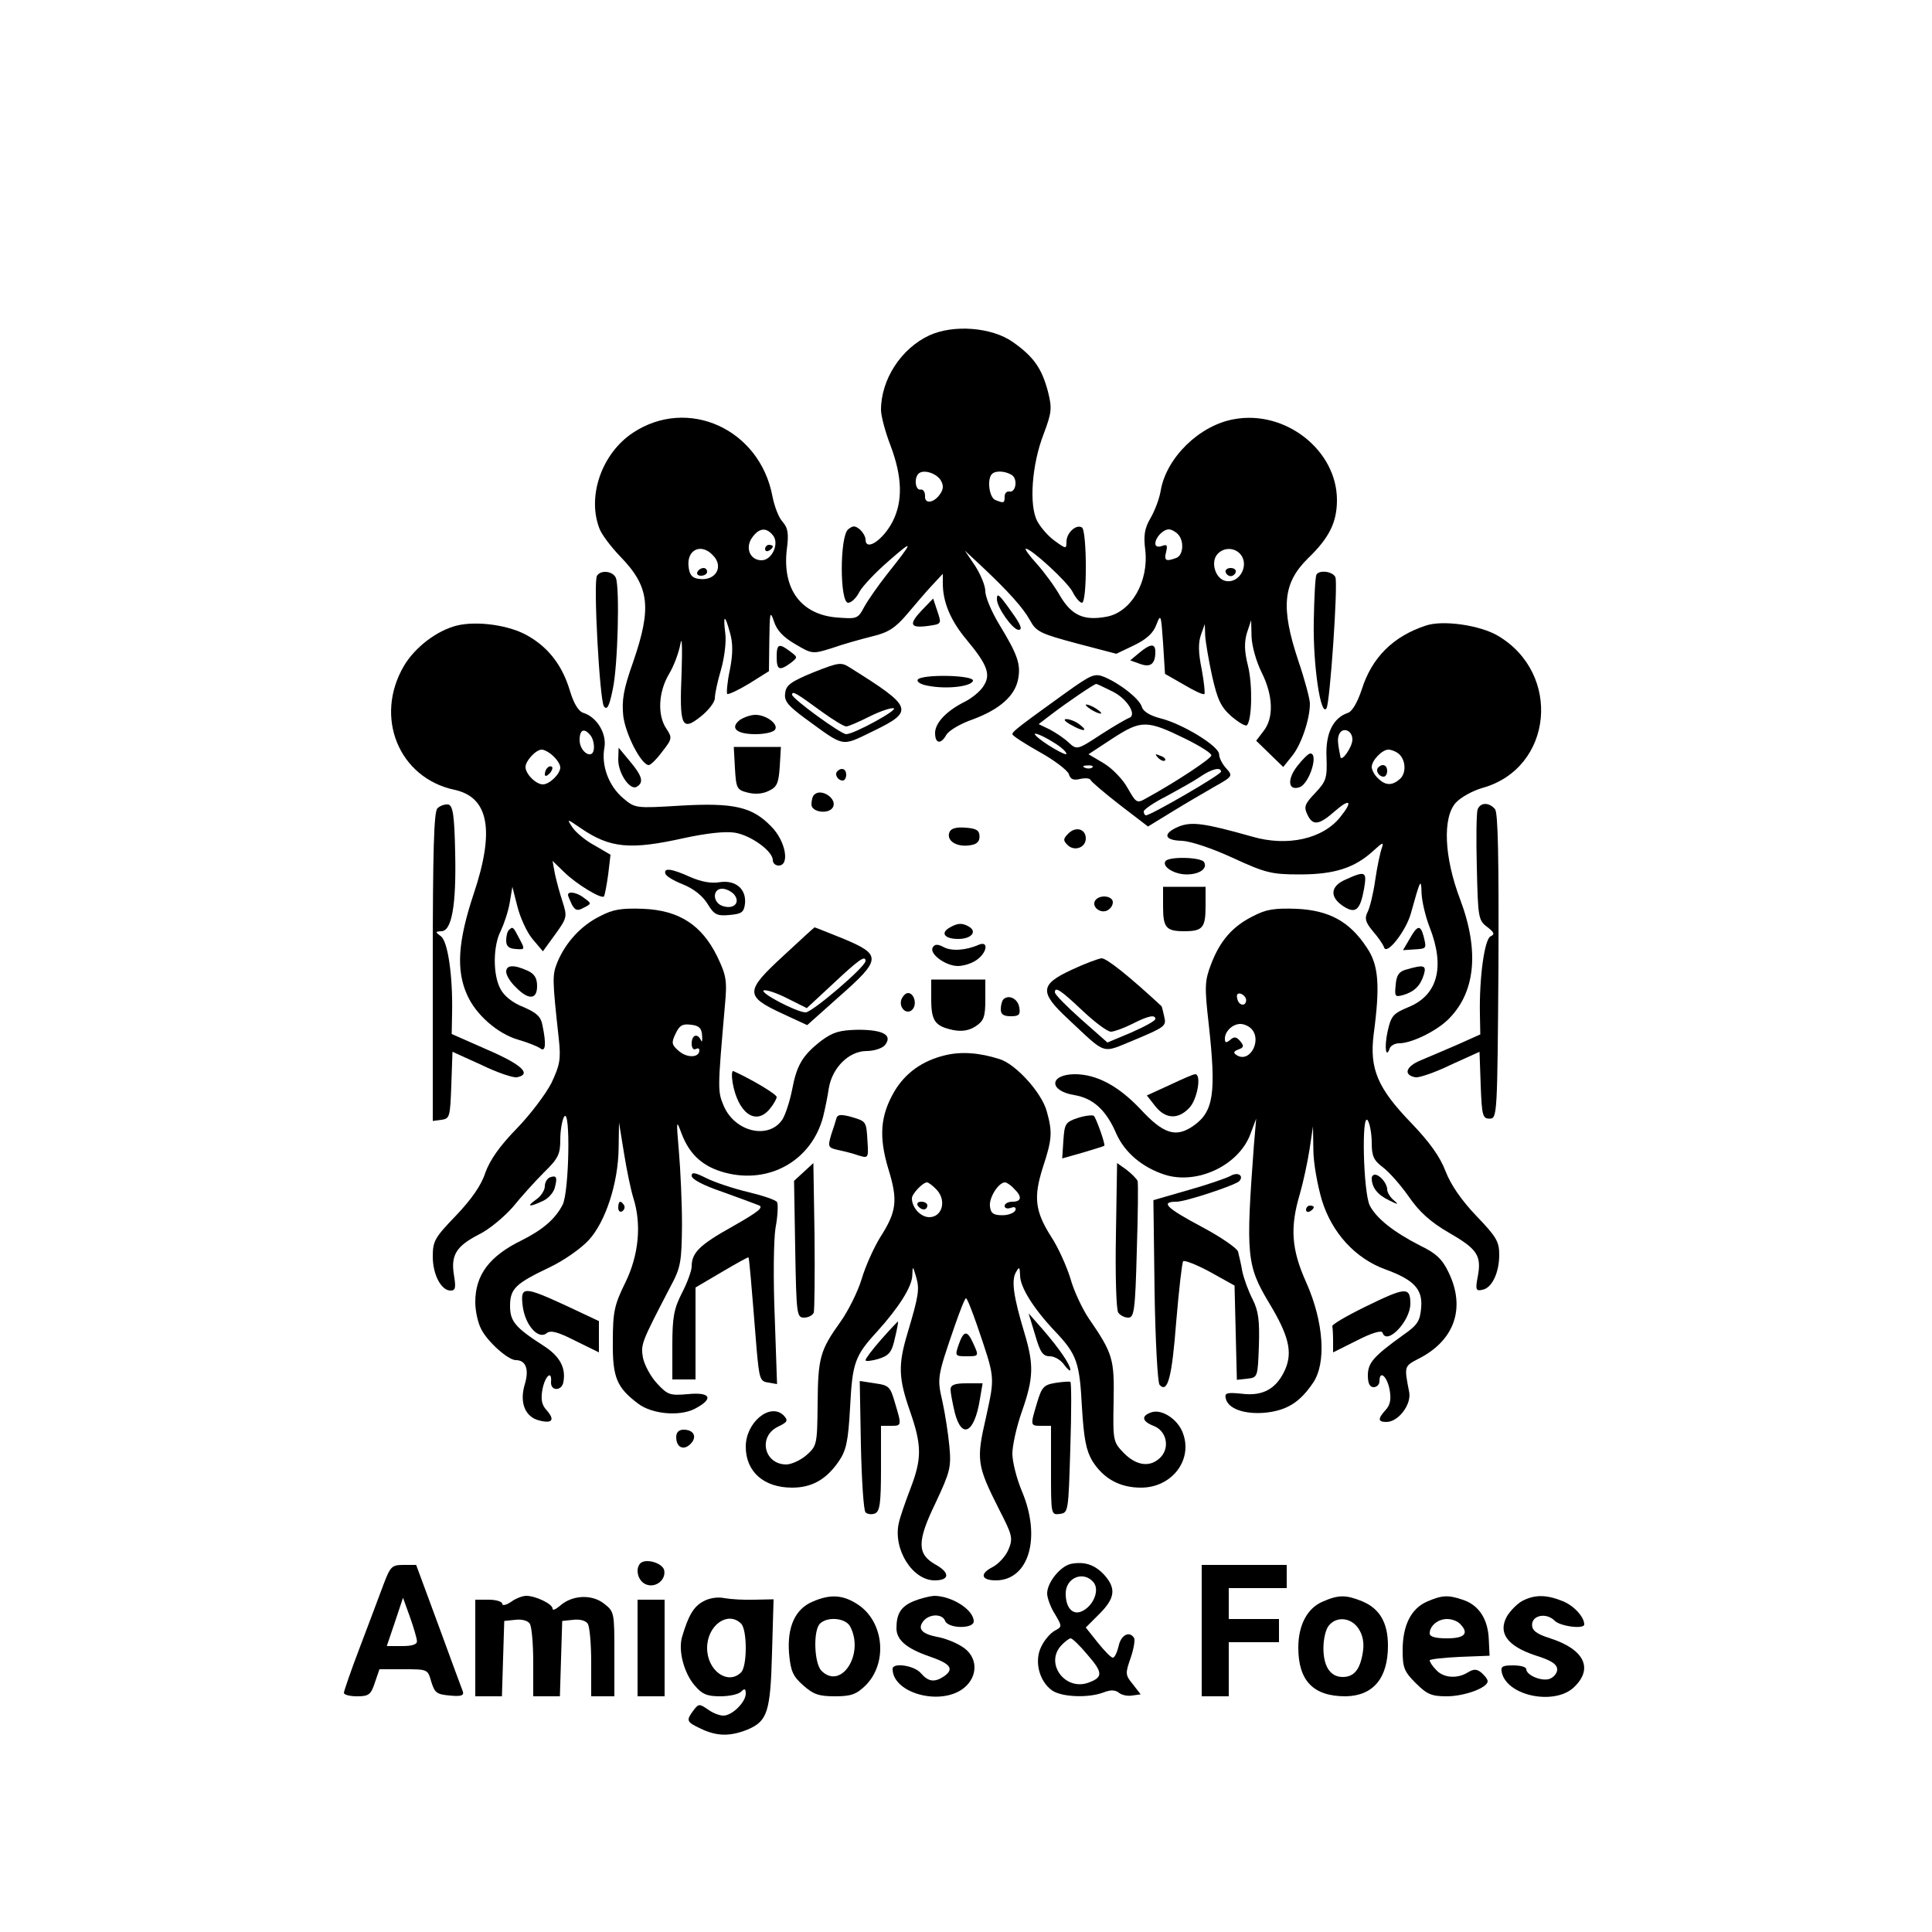 <?xml version="1.0" standalone="no"?>
<!DOCTYPE svg PUBLIC "-//W3C//DTD SVG 20010904//EN"
 "http://www.w3.org/TR/2001/REC-SVG-20010904/DTD/svg10.dtd">
<svg version="1.0" xmlns="http://www.w3.org/2000/svg"
 width="500pt" height="500pt" viewBox="0 0 500 500"
 preserveAspectRatio="xMidYMid meet">

<g transform="translate(0,500) scale(0.1,-0.1)"
fill="#000000" stroke="none">
<path d="M2405 4132 c-73 -34 -125 -114 -125 -193 0 -15 11 -57 25 -93 30 -80
32 -143 5 -196 -25 -48 -70 -78 -70 -46 0 7 -7 19 -15 26 -12 10 -18 10 -30 0
-22 -18 -22 -190 0 -190 8 0 21 12 29 28 8 15 43 52 78 82 64 56 63 51 -7 -37
-22 -28 -48 -65 -58 -83 -17 -32 -19 -32 -72 -28 -92 8 -140 73 -129 174 6 44
3 58 -11 74 -10 11 -21 40 -26 66 -33 174 -219 258 -361 164 -80 -53 -119
-163 -87 -247 5 -15 30 -48 54 -73 76 -78 82 -132 34 -272 -26 -73 -30 -100
-26 -141 6 -48 47 -127 66 -127 5 0 21 16 35 35 26 33 26 36 10 60 -23 35 -20
94 7 140 13 21 26 57 30 79 4 23 5 -11 3 -74 -6 -140 0 -154 50 -114 20 16 36
37 36 47 0 11 7 44 16 74 9 32 14 73 11 94 -6 49 -1 50 12 2 8 -27 8 -55 0
-96 -7 -32 -9 -60 -7 -63 3 -2 29 10 57 27 l51 32 1 81 c1 72 2 77 12 48 7
-23 24 -41 55 -59 44 -26 45 -26 96 -10 28 10 75 23 103 30 42 10 60 22 90 57
21 25 50 59 65 75 l28 30 0 -25 c0 -48 20 -96 61 -145 55 -66 64 -91 44 -121
-8 -13 -30 -31 -48 -40 -48 -24 -77 -55 -77 -81 0 -28 15 -30 29 -5 6 11 36
29 68 40 70 26 110 61 118 105 7 38 -1 62 -49 141 -20 33 -36 71 -36 86 0 14
-12 43 -26 65 l-27 40 43 -40 c70 -66 108 -108 126 -141 16 -29 27 -34 120
-59 l103 -27 46 22 c33 16 50 32 58 54 11 29 12 25 17 -48 l5 -80 49 -28 c27
-16 50 -27 53 -24 2 2 -1 31 -7 64 -9 43 -9 69 -2 89 l10 28 1 -30 c1 -16 9
-64 18 -105 14 -62 23 -80 50 -104 19 -16 36 -26 40 -23 13 14 15 103 3 153
-10 39 -10 62 -3 86 l11 33 1 -43 c1 -24 12 -64 26 -92 30 -60 32 -118 5 -152
l-19 -25 35 -34 35 -34 24 30 c23 29 45 94 45 134 0 12 -13 61 -30 111 -46
138 -40 201 25 265 55 53 75 93 75 151 0 129 -134 234 -267 209 -89 -16 -174
-99 -189 -184 -3 -20 -15 -52 -26 -71 -16 -27 -19 -46 -14 -84 9 -81 -36 -160
-100 -172 -59 -11 -90 3 -120 53 -14 25 -42 63 -61 84 -20 22 -32 39 -28 39
14 0 108 -86 121 -112 8 -16 19 -28 24 -28 14 0 13 187 0 195 -15 9 -40 -14
-40 -37 0 -19 -1 -19 -30 2 -17 12 -37 35 -46 52 -21 41 -14 145 17 225 21 56
22 66 11 110 -16 60 -37 90 -91 128 -54 38 -153 46 -216 17z m29 -374 c8 -13
8 -23 0 -35 -16 -25 -42 -29 -40 -6 0 10 -5 17 -11 16 -14 -3 -18 29 -6 41 12
12 45 2 57 -16z m184 13 c17 -10 11 -47 -6 -43 -7 1 -12 -5 -12 -13 0 -17 -2
-18 -24 -9 -16 6 -22 54 -9 67 9 10 35 8 51 -2z m-618 -156 c18 -21 -2 -65
-29 -65 -30 0 -43 32 -25 58 18 26 37 28 54 7z m1048 3 c17 -17 15 -55 -4 -62
-27 -10 -32 -7 -26 16 4 17 2 20 -11 15 -10 -4 -17 -1 -17 6 0 16 20 37 35 37
6 0 16 -5 23 -12z m-1204 -54 c31 -30 8 -69 -36 -62 -17 2 -24 11 -26 32 -5
43 32 61 62 30z m1364 4 c28 -28 0 -81 -38 -71 -25 7 -37 48 -20 68 15 18 42
19 58 3z"/>
<path d="M1980 3579 c0 -5 5 -7 10 -4 6 3 10 8 10 11 0 2 -4 4 -10 4 -5 0 -10
-5 -10 -11z"/>
<path d="M1805 3520 c-3 -5 1 -10 9 -10 9 0 16 5 16 10 0 6 -4 10 -9 10 -6 0
-13 -4 -16 -10z"/>
<path d="M3172 3519 c2 -6 8 -10 13 -10 5 0 11 4 13 10 2 6 -4 11 -13 11 -9 0
-15 -5 -13 -11z"/>
<path d="M1545 3510 c-10 -16 7 -324 18 -338 8 -11 14 0 23 45 13 60 18 260 8
287 -7 18 -39 22 -49 6z"/>
<path d="M3407 3513 c-3 -5 -6 -60 -7 -123 -2 -112 18 -247 33 -223 9 15 30
320 23 339 -6 15 -41 20 -49 7z"/>
<path d="M2580 3449 c0 -21 41 -79 56 -79 11 0 6 13 -17 45 -34 48 -39 52 -39
34z"/>
<path d="M2386 3421 c-35 -37 -31 -47 15 -41 36 5 36 5 25 38 l-11 33 -29 -30z"/>
<path d="M1182 3381 c-52 -13 -109 -57 -137 -105 -77 -132 -13 -289 131 -320
89 -19 105 -105 50 -269 -41 -123 -46 -198 -17 -262 23 -52 80 -101 133 -116
24 -7 49 -17 56 -22 14 -11 16 11 6 59 -4 23 -15 33 -50 48 -28 11 -50 29 -59
47 -20 37 -19 112 1 150 8 17 19 49 23 72 l7 42 13 -51 c7 -28 24 -66 39 -84
l27 -32 32 44 c31 43 31 46 19 84 -7 21 -16 54 -20 73 l-6 33 31 -30 c32 -31
95 -69 102 -62 2 3 7 28 11 57 l6 51 -41 24 c-23 12 -49 34 -57 46 -16 24 -16
24 22 -2 75 -51 127 -56 266 -25 60 13 108 18 132 14 42 -7 98 -48 98 -71 0
-8 7 -14 15 -14 30 0 18 64 -19 101 -49 51 -97 62 -235 54 -116 -7 -117 -7
-148 19 -38 32 -57 85 -49 130 7 37 -19 80 -54 91 -13 4 -25 24 -35 57 -19 64
-54 111 -108 142 -47 28 -132 40 -185 27z m346 -284 c6 -7 10 -22 9 -34 -2
-31 -37 -10 -37 22 0 27 12 32 28 12z m-96 -54 c10 -9 18 -22 18 -29 0 -17
-28 -44 -45 -44 -18 0 -45 27 -45 45 0 16 27 45 42 45 6 0 20 -7 30 -17z"/>
<path d="M1417 3013 c-4 -3 -7 -11 -7 -17 0 -6 5 -5 12 2 6 6 9 14 7 17 -3 3
-9 2 -12 -2z"/>
<path d="M3690 3381 c-85 -28 -140 -83 -166 -166 -11 -33 -25 -57 -36 -60 -38
-13 -58 -53 -55 -115 2 -54 -1 -62 -29 -92 -27 -28 -30 -36 -21 -55 14 -31 30
-29 72 8 39 34 47 26 14 -15 -45 -57 -137 -78 -229 -51 -124 35 -156 39 -189
26 -43 -18 -39 -36 8 -37 22 -1 77 -19 131 -44 85 -39 100 -43 174 -43 90 0
142 17 190 61 24 22 28 24 22 7 -4 -11 -12 -48 -17 -83 -5 -35 -14 -72 -20
-83 -8 -16 -5 -26 14 -49 14 -16 27 -35 29 -42 7 -21 56 42 69 87 25 90 27 94
28 53 1 -21 10 -60 21 -88 40 -102 21 -175 -54 -206 -41 -17 -46 -23 -55 -64
-9 -41 -4 -72 6 -42 3 6 13 12 24 12 31 0 91 29 123 58 74 69 86 178 35 314
-42 110 -46 213 -11 251 13 14 44 31 69 38 182 51 206 296 39 394 -46 27 -142
41 -186 26z m-190 -295 c0 -19 -28 -59 -31 -45 -7 36 -8 46 -4 57 8 22 35 13
35 -12z m116 -34 c21 -13 25 -49 9 -66 -21 -20 -39 -20 -59 0 -9 8 -16 22 -16
29 0 17 27 45 43 45 7 0 17 -4 23 -8z"/>
<path d="M3567 3014 c-8 -8 1 -24 14 -24 5 0 9 7 9 15 0 15 -12 20 -23 9z"/>
<path d="M2010 3300 c0 -34 7 -37 36 -16 19 15 19 15 -1 30 -29 22 -35 20 -35
-14z"/>
<path d="M2949 3311 l-24 -20 25 -9 c27 -10 40 -1 40 31 0 22 -12 22 -41 -2z"/>
<path d="M2105 3260 c-58 -24 -71 -33 -73 -54 -3 -20 7 -32 50 -64 106 -77 93
-75 178 -34 107 52 103 62 -60 164 -23 15 -29 14 -95 -12z m22 -102 c29 -21
57 -38 63 -38 6 0 33 12 61 26 28 14 56 23 62 21 12 -4 -103 -67 -123 -67 -14
0 -140 92 -140 102 0 11 10 5 77 -44z"/>
<path d="M2758 3207 c-118 -85 -138 -100 -138 -107 0 -4 31 -24 70 -46 38 -21
72 -47 76 -57 4 -14 12 -17 29 -13 13 3 25 2 27 -2 2 -5 36 -34 76 -65 l73
-56 62 38 c34 21 84 50 110 65 48 27 48 28 30 48 -10 11 -18 27 -18 36 0 21
-95 79 -152 93 -27 7 -45 18 -48 30 -7 21 -55 59 -97 77 -25 10 -33 7 -100
-41z m122 3 c38 -19 63 -61 42 -68 -6 -2 -39 -21 -73 -43 -61 -40 -62 -40 -83
-21 -11 11 -34 26 -49 34 l-29 14 34 26 c42 32 110 78 115 78 2 0 21 -9 43
-20z m190 -123 c36 -18 65 -36 65 -42 0 -8 -92 -69 -167 -110 -26 -15 -27 -14
-50 26 -12 22 -40 51 -62 64 l-39 23 64 42 c73 47 87 47 189 -3z m-344 -8 c19
-11 34 -25 34 -30 0 -7 -62 29 -79 47 -12 12 15 2 45 -17z m101 -65 c-3 -3
-12 -4 -19 -1 -8 3 -5 6 6 6 11 1 17 -2 13 -5z m333 -11 c0 -8 -182 -113 -194
-113 -3 0 -6 4 -6 10 0 5 26 23 58 39 31 17 71 39 87 50 30 21 55 27 55 14z"/>
<path d="M2810 3176 c0 -3 9 -10 20 -16 11 -6 20 -8 20 -6 0 3 -9 10 -20 16
-11 6 -20 8 -20 6z"/>
<path d="M2770 3125 c33 -19 49 -19 24 0 -10 8 -26 14 -34 14 -9 0 -4 -6 10
-14z"/>
<path d="M2997 3039 c7 -7 15 -10 18 -7 3 3 -2 9 -12 12 -14 6 -15 5 -6 -5z"/>
<path d="M2375 3241 c-3 -6 9 -13 28 -16 47 -9 110 -2 115 13 5 15 -133 18
-143 3z"/>
<path d="M1915 3137 c-27 -21 -9 -37 40 -37 24 0 47 5 51 12 9 14 -23 38 -51
38 -12 0 -29 -6 -40 -13z"/>
<path d="M1902 3012 c3 -52 5 -56 32 -63 19 -5 39 -4 55 4 22 10 26 20 29 63
l3 51 -61 0 -61 0 3 -55z"/>
<path d="M1600 3034 c0 -36 31 -81 48 -70 19 11 14 28 -18 66 l-29 35 -1 -31z"/>
<path d="M3357 3017 c-27 -35 -23 -65 7 -54 25 10 49 87 27 87 -5 0 -20 -15
-34 -33z"/>
<path d="M2167 3004 c-8 -8 1 -24 14 -24 5 0 9 7 9 15 0 15 -12 20 -23 9z"/>
<path d="M2107 2943 c-4 -3 -7 -15 -7 -25 0 -20 44 -26 55 -8 14 22 -30 52
-48 33z"/>
<path d="M1132 2908 c-9 -9 -12 -109 -12 -411 l0 -398 23 3 c21 3 22 8 25 90
l3 86 75 -34 c41 -20 83 -34 92 -32 39 8 12 33 -76 71 l-93 41 1 55 c2 95 -11
185 -29 198 -15 11 -15 12 1 13 27 0 39 66 36 202 -2 100 -6 123 -18 126 -9 1
-21 -3 -28 -10z"/>
<path d="M3824 2905 c-3 -8 -4 -76 -2 -150 3 -130 4 -137 27 -154 18 -14 20
-19 9 -24 -16 -6 -30 -107 -28 -203 l1 -51 -58 -26 c-32 -14 -75 -32 -96 -41
-39 -16 -46 -38 -14 -44 8 -2 50 12 91 32 l75 34 3 -86 c3 -79 5 -87 23 -87
20 0 20 8 23 394 1 282 -1 398 -9 407 -15 18 -38 18 -45 -1z"/>
<path d="M2457 2846 c-8 -21 17 -38 50 -34 20 2 28 9 28 23 0 16 -8 21 -36 23
-25 2 -38 -2 -42 -12z"/>
<path d="M2765 2843 c-14 -14 -14 -18 -2 -30 17 -17 47 -7 47 17 0 25 -26 32
-45 13z"/>
<path d="M3016 2771 c-9 -14 23 -34 55 -34 33 0 55 15 45 32 -8 13 -92 15
-100 2z"/>
<path d="M1722 2739 c2 -7 23 -19 46 -28 27 -11 50 -29 63 -50 17 -28 24 -32
57 -29 32 3 37 7 40 29 4 38 -24 62 -65 56 -22 -4 -48 1 -76 13 -48 22 -70 25
-65 9z m178 -54 c17 -21 -1 -39 -29 -30 -27 8 -28 45 -2 45 10 0 24 -7 31 -15z"/>
<path d="M3483 2724 c-40 -17 -43 -45 -7 -69 32 -21 44 -11 54 44 8 46 4 48
-47 25z"/>
<path d="M3010 2654 c0 -55 8 -64 55 -64 47 0 55 9 55 64 l0 51 -55 0 -55 0 0
-51z"/>
<path d="M1470 2684 c0 -3 5 -14 10 -25 9 -16 15 -17 31 -8 20 10 20 11 2 24
-18 15 -43 20 -43 9z"/>
<path d="M2834 2669 c-9 -15 12 -33 30 -26 9 4 16 13 16 22 0 17 -35 21 -46 4z"/>
<path d="M1553 2629 c-49 -24 -89 -68 -110 -118 -14 -34 -14 -43 3 -198 6 -55
3 -69 -19 -116 -15 -29 -55 -82 -90 -118 -44 -45 -69 -81 -81 -114 -10 -32
-36 -69 -76 -111 -55 -57 -60 -66 -60 -106 0 -47 22 -88 46 -88 13 0 14 8 9
39 -9 53 6 76 64 106 27 13 66 46 88 71 21 26 57 66 81 90 37 36 42 47 42 85
0 24 5 51 10 59 17 26 13 -196 -4 -228 -19 -37 -52 -65 -106 -92 -84 -41 -120
-90 -120 -160 0 -23 7 -54 15 -69 16 -33 70 -81 90 -81 26 0 35 -24 23 -63
-14 -47 1 -84 37 -93 34 -9 42 1 20 26 -13 14 -16 28 -11 55 7 35 25 50 22 18
-1 -24 28 -23 32 0 7 37 -9 67 -51 94 -73 47 -87 63 -87 103 0 45 14 58 102
100 38 18 83 50 102 71 43 47 76 147 77 238 l1 66 13 -80 c7 -44 18 -96 24
-115 22 -69 14 -149 -21 -220 -28 -57 -32 -75 -32 -152 -1 -93 10 -119 66
-161 36 -27 107 -33 146 -13 50 26 42 44 -18 38 -46 -4 -52 -2 -79 27 -17 18
-33 48 -37 67 -6 35 -5 38 71 184 27 50 29 64 30 160 0 58 -4 143 -8 190 -7
82 -7 84 7 46 21 -55 56 -86 113 -101 115 -30 223 32 253 144 5 20 12 54 15
75 9 53 52 96 98 96 19 0 40 7 47 15 21 26 -4 40 -69 40 -48 -1 -65 -6 -95
-28 -49 -38 -64 -63 -76 -127 -6 -30 -17 -64 -25 -77 -35 -53 -123 -33 -152
35 -16 38 -16 42 3 259 6 65 4 78 -20 128 -40 81 -98 119 -191 123 -56 2 -78
-1 -112 -19z m264 -309 c1 -14 0 -19 -3 -12 -9 19 -24 14 -24 -9 0 -11 5 -17
10 -14 6 3 10 2 10 -3 0 -19 -30 -21 -52 -3 -20 17 -21 22 -10 45 10 22 18 27
40 24 21 -2 28 -9 29 -28z"/>
<path d="M3243 2629 c-53 -26 -86 -64 -109 -125 -16 -42 -17 -57 -6 -153 20
-181 13 -228 -40 -265 -45 -31 -77 -21 -137 44 -57 60 -113 90 -170 90 -66 -1
-67 -43 -1 -54 49 -8 83 -39 109 -100 22 -49 67 -87 125 -106 84 -27 192 24
222 105 l15 40 -6 -70 c-21 -284 -19 -310 40 -408 50 -83 60 -125 42 -169 -22
-51 -57 -72 -113 -65 -38 4 -45 2 -42 -11 5 -28 49 -43 103 -38 56 6 89 27
123 77 35 51 28 157 -17 259 -39 86 -43 143 -17 230 9 31 20 83 25 115 l9 60
1 -61 c0 -34 11 -93 22 -130 26 -85 87 -151 164 -179 74 -27 97 -51 93 -99 -3
-35 -9 -45 -48 -72 -76 -55 -90 -71 -90 -104 0 -20 5 -30 15 -30 8 0 15 7 15
15 0 30 19 14 26 -20 5 -26 2 -41 -10 -54 -21 -23 -20 -31 2 -31 31 0 65 45
59 77 -13 66 -13 67 21 85 96 47 126 132 81 225 -16 34 -33 50 -73 69 -70 36
-113 70 -131 104 -17 34 -22 247 -5 220 5 -8 10 -34 10 -57 0 -35 5 -46 29
-64 16 -12 46 -46 67 -76 27 -39 55 -65 105 -94 73 -42 84 -59 73 -115 -6 -31
-4 -36 12 -32 25 4 44 44 44 91 0 34 -8 47 -59 100 -39 41 -66 80 -80 116 -14
37 -41 75 -89 125 -87 90 -108 140 -97 229 17 127 13 180 -18 225 -44 67 -97
96 -181 100 -57 2 -79 -1 -113 -19z m-18 -217 c0 -18 -20 -15 -23 4 -3 10 1
15 10 12 7 -3 13 -10 13 -16z m13 -74 c29 -29 -3 -90 -37 -69 -10 6 -9 10 4
15 14 5 15 9 5 21 -10 12 -16 13 -26 4 -11 -9 -14 -8 -14 3 0 19 20 38 40 38
9 0 21 -5 28 -12z"/>
<path d="M2457 2599 c-24 -14 -12 -29 23 -29 33 0 49 18 29 31 -18 11 -30 11
-52 -2z"/>
<path d="M1317 2593 c-4 -3 -7 -16 -7 -27 0 -15 7 -21 25 -22 24 -2 24 -1 9
27 -16 31 -17 32 -27 22z"/>
<path d="M2027 2526 c-99 -91 -99 -104 -5 -148 l67 -31 83 74 c109 96 110 108
12 149 -40 16 -74 30 -76 30 -2 -1 -38 -34 -81 -74z m213 -13 c0 -15 -138
-133 -155 -133 -23 0 -122 52 -108 57 6 2 34 -7 61 -21 l50 -25 69 64 c65 61
83 74 83 58z"/>
<path d="M3648 2570 l-17 -29 30 2 c32 2 31 2 23 35 -8 29 -16 28 -36 -8z"/>
<path d="M2414 2548 c-10 -16 33 -48 65 -48 15 0 37 7 49 16 27 19 31 50 5 39
-34 -15 -71 -17 -91 -6 -15 8 -23 8 -28 -1z"/>
<path d="M2773 2490 c-82 -38 -83 -58 -10 -126 104 -97 85 -91 176 -54 76 32
80 35 74 59 -3 14 -6 26 -7 27 -84 78 -142 124 -155 124 -9 -1 -44 -14 -78
-30z m30 -107 c31 -29 63 -53 72 -53 8 0 33 9 55 20 41 21 60 25 60 13 0 -5
-28 -20 -62 -35 l-62 -26 -68 60 c-37 33 -68 64 -68 70 0 16 16 5 73 -49z"/>
<path d="M1310 2485 c0 -9 11 -27 25 -40 33 -34 55 -32 55 3 0 21 -7 32 -25
40 -35 16 -55 15 -55 -3z"/>
<path d="M3640 2491 c-19 -5 -26 -14 -28 -40 -3 -30 -2 -32 20 -26 29 9 44 24
53 53 7 24 0 26 -45 13z"/>
<path d="M2410 2414 c0 -57 10 -70 58 -80 22 -4 40 -1 57 10 21 14 25 24 25
69 l0 52 -70 0 -70 0 0 -51z"/>
<path d="M2333 2414 c-8 -21 13 -42 28 -27 13 13 5 43 -11 43 -6 0 -13 -7 -17
-16z"/>
<path d="M2597 2414 c-4 -4 -7 -16 -7 -26 0 -13 7 -18 26 -18 21 0 25 4 22 22
-3 23 -27 35 -41 22z"/>
<path d="M2446 2269 c-59 -14 -103 -46 -131 -93 -37 -63 -41 -118 -16 -201 25
-81 22 -110 -21 -177 -16 -26 -38 -74 -48 -108 -10 -33 -35 -83 -55 -111 -53
-74 -58 -93 -59 -212 -1 -106 -2 -109 -29 -133 -15 -13 -39 -24 -52 -24 -58 0
-74 73 -21 98 25 12 26 16 14 29 -35 34 -98 -18 -98 -81 0 -65 47 -106 120
-106 51 0 88 21 120 67 20 29 25 51 30 141 6 115 12 133 70 196 55 61 90 115
91 145 1 26 1 26 10 -4 9 -31 7 -47 -22 -144 -25 -83 -24 -117 6 -203 31 -89
31 -123 1 -201 -13 -34 -27 -74 -30 -89 -15 -67 35 -148 93 -148 39 0 40 20 2
41 -48 27 -48 60 0 159 38 81 41 93 36 147 -3 32 -11 84 -18 116 -14 61 -14
63 33 199 13 37 25 68 28 68 3 0 15 -31 28 -68 48 -141 47 -132 24 -239 -26
-112 -24 -125 34 -240 34 -66 36 -74 24 -103 -7 -17 -26 -38 -42 -46 -33 -17
-29 -34 10 -34 85 1 117 111 67 230 -14 33 -25 77 -25 98 0 21 11 71 25 110
30 86 31 120 6 203 -28 93 -34 135 -22 156 9 16 10 15 11 -8 0 -30 35 -86 90
-144 57 -60 64 -81 70 -196 5 -83 11 -113 27 -140 29 -46 71 -69 126 -69 80 0
135 72 108 142 -13 35 -54 62 -81 53 -27 -9 -25 -23 5 -35 33 -12 43 -54 20
-80 -26 -28 -62 -25 -96 9 -28 29 -29 31 -27 133 2 111 -1 124 -65 217 -16 24
-38 70 -47 103 -10 32 -32 81 -50 108 -41 65 -46 101 -21 179 24 73 25 91 10
145 -13 48 -80 122 -122 135 -53 17 -100 20 -141 10z m-21 -349 c25 -28 13
-70 -20 -70 -22 0 -45 24 -45 49 0 11 28 41 39 41 4 0 16 -9 26 -20z m199 4
c22 -21 20 -34 -4 -34 -11 0 -20 -5 -20 -11 0 -6 7 -8 16 -5 10 4 14 1 12 -6
-3 -7 -18 -13 -34 -13 -23 0 -30 5 -32 23 -3 22 22 62 39 62 4 0 15 -7 23 -16z"/>
<path d="M2375 1880 c3 -5 10 -10 16 -10 5 0 9 5 9 10 0 6 -7 10 -16 10 -8 0
-12 -4 -9 -10z"/>
<path d="M1896 2198 c14 -79 60 -112 96 -68 10 12 18 26 18 31 0 7 -65 46
-112 67 -4 2 -5 -11 -2 -30z"/>
<path d="M3027 2192 l-59 -27 22 -28 c26 -33 59 -35 88 -4 21 22 32 87 15 87
-5 0 -34 -13 -66 -28z"/>
<path d="M2165 2107 c-2 -7 -8 -27 -14 -44 -9 -31 -8 -33 17 -39 15 -3 39 -9
53 -14 26 -8 27 -8 24 37 -3 52 -3 51 -44 63 -23 6 -33 6 -36 -3z"/>
<path d="M2790 2107 c-33 -11 -35 -15 -38 -59 l-3 -46 53 15 c29 9 54 16 56
18 3 3 -20 69 -27 77 -3 3 -22 1 -41 -5z"/>
<path d="M2080 1967 l-25 -23 3 -177 c3 -169 4 -177 23 -177 11 0 22 6 25 13
2 7 3 97 2 200 l-3 187 -25 -23z"/>
<path d="M2888 1803 c-2 -104 1 -194 6 -200 5 -7 16 -13 26 -13 15 0 18 18 22
172 3 94 4 177 2 182 -3 6 -16 19 -29 29 l-24 17 -3 -187z"/>
<path d="M1790 1957 c0 -9 31 -25 78 -41 42 -15 85 -31 95 -35 15 -5 0 -17
-67 -55 -86 -48 -106 -68 -106 -104 0 -10 -11 -41 -25 -68 -21 -41 -25 -63
-25 -136 l0 -88 30 0 30 0 0 119 0 119 68 40 c37 22 68 39 69 38 2 -2 7 -61
21 -236 7 -79 9 -85 30 -88 l23 -4 -6 174 c-4 96 -3 198 2 230 6 31 7 62 4 67
-4 6 -38 17 -75 26 -38 9 -86 25 -108 36 -30 15 -38 16 -38 6z"/>
<path d="M3185 1957 c-11 -6 -60 -23 -110 -37 l-90 -26 3 -235 c2 -129 8 -238
13 -243 21 -23 32 20 43 163 7 83 15 153 18 157 4 3 35 -9 70 -28 l63 -35 3
-122 3 -122 27 3 c27 3 27 4 30 85 2 65 -1 90 -16 120 -11 21 -23 54 -27 73
-3 19 -9 42 -11 51 -3 9 -45 38 -94 64 -92 49 -108 65 -65 65 23 0 150 42 162
53 13 14 -3 25 -22 14z"/>
<path d="M1423 1953 c-7 -3 -13 -13 -13 -23 0 -10 -10 -26 -22 -34 -27 -19
-19 -21 17 -4 14 6 28 22 31 35 7 27 4 32 -13 26z"/>
<path d="M3550 1951 c0 -24 15 -43 44 -57 24 -12 27 -12 14 -1 -10 8 -18 21
-18 29 0 15 -19 38 -32 38 -4 0 -8 -4 -8 -9z"/>
<path d="M1600 1874 c0 -8 5 -12 10 -9 6 4 8 11 5 16 -9 14 -15 11 -15 -7z"/>
<path d="M3380 1869 c0 -5 5 -7 10 -4 6 3 10 8 10 11 0 2 -4 4 -10 4 -5 0 -10
-5 -10 -11z"/>
<path d="M1353 1618 c7 -49 41 -86 62 -68 10 8 29 3 74 -20 l61 -30 0 41 0 40
-85 40 c-111 51 -119 51 -112 -3z"/>
<path d="M3531 1617 c-47 -23 -84 -45 -83 -49 1 -5 2 -22 2 -38 l0 -30 62 31
c39 20 64 27 66 20 11 -34 72 30 72 75 0 45 -13 43 -119 -9z"/>
<path d="M2679 1545 c13 -45 20 -55 38 -55 12 0 29 -10 37 -22 9 -12 16 -18
16 -13 0 13 -27 53 -71 104 l-37 42 17 -56z"/>
<path d="M2281 1534 c-23 -26 -41 -50 -41 -54 0 -4 15 -2 33 3 28 9 35 17 43
54 6 24 9 43 8 43 -1 0 -21 -21 -43 -46z"/>
<path d="M2481 1520 c-10 -29 -9 -30 20 -30 33 0 33 0 17 35 -15 33 -24 32
-37 -5z"/>
<path d="M2228 1260 c2 -91 7 -169 12 -174 5 -5 16 -6 24 -3 13 5 16 26 16
117 l0 110 25 0 c29 0 29 0 11 60 -12 42 -16 45 -52 50 l-39 6 3 -166z"/>
<path d="M2731 1421 c-30 -5 -35 -11 -47 -51 -18 -60 -18 -60 11 -60 l25 0 0
-116 c0 -114 0 -115 23 -112 22 3 22 6 27 171 3 93 3 170 0 171 -3 1 -20 0
-39 -3z"/>
<path d="M2460 1404 c0 -8 5 -35 11 -60 18 -70 51 -53 65 35 l7 41 -42 0 c-30
0 -41 -4 -41 -16z"/>
<path d="M1750 1281 c0 -27 19 -36 37 -18 18 18 9 37 -18 37 -12 0 -19 -7 -19
-19z"/>
<path d="M1657 954 c-13 -14 -7 -43 12 -53 24 -13 55 8 50 35 -4 19 -48 32
-62 18z"/>
<path d="M2773 953 c-28 -5 -63 -48 -63 -77 0 -11 9 -36 20 -53 19 -32 19 -33
0 -43 -11 -6 -27 -24 -35 -41 -19 -37 -6 -90 28 -114 25 -17 93 -20 133 -5 18
7 30 7 40 -1 7 -6 23 -9 34 -7 l22 3 -20 26 c-20 24 -20 28 -6 68 8 23 12 47
9 52 -12 19 -34 8 -40 -21 -4 -16 -10 -30 -15 -30 -5 0 -22 18 -39 39 l-31 39
35 35 c41 41 44 66 13 101 -25 27 -51 35 -85 29z m57 -48 c16 -19 1 -59 -28
-74 -25 -13 -44 7 -44 45 0 41 46 60 72 29z m-16 -187 c41 -47 41 -59 2 -73
-60 -21 -112 50 -70 96 9 10 21 19 25 19 4 0 24 -19 43 -42z"/>
<path d="M992 898 c-11 -29 -38 -102 -61 -162 -23 -60 -41 -113 -41 -117 0 -5
15 -9 34 -9 30 0 36 4 46 35 l12 35 62 0 c63 0 63 0 72 -32 9 -29 14 -33 48
-36 29 -3 37 0 34 10 -3 7 -31 84 -63 171 l-58 157 -33 0 c-30 0 -34 -4 -52
-52z m87 -145 c1 -9 -13 -13 -38 -13 l-40 0 21 62 21 63 18 -50 c10 -28 18
-56 18 -62z"/>
<path d="M3110 780 l0 -170 35 0 35 0 0 70 0 70 65 0 65 0 0 30 0 30 -65 0
-65 0 0 40 0 40 75 0 75 0 0 30 0 30 -110 0 -110 0 0 -170z"/>
<path d="M1322 854 c-12 -8 -22 -10 -22 -5 0 6 -16 11 -35 11 l-35 0 0 -125 0
-125 35 0 34 0 3 98 3 97 29 3 c16 2 32 -2 37 -10 5 -7 9 -52 9 -100 l0 -88
35 0 34 0 3 98 3 97 29 3 c16 2 32 -2 37 -10 5 -7 9 -52 9 -100 l0 -88 30 0
30 0 0 109 c0 108 0 110 -27 131 -32 25 -83 22 -114 -6 -11 -9 -19 -13 -19 -7
0 12 -44 33 -68 33 -10 0 -28 -7 -40 -16z"/>
<path d="M1819 855 c-24 -13 -38 -37 -54 -92 -10 -35 5 -92 32 -124 20 -24 33
-29 67 -29 23 0 47 5 54 12 9 9 12 8 12 -5 0 -22 -35 -57 -58 -57 -10 0 -28 7
-40 16 -22 15 -24 15 -37 -2 -20 -27 -19 -30 19 -48 42 -20 76 -20 121 -2 51
22 59 45 63 199 l4 138 -48 -1 c-27 -1 -62 1 -79 4 -18 4 -41 0 -56 -9z m99
-57 c16 -16 16 -110 0 -126 -34 -34 -88 4 -88 63 0 59 54 97 88 63z"/>
<path d="M2103 855 c-45 -19 -66 -65 -61 -133 4 -47 10 -60 37 -84 26 -23 40
-28 82 -28 42 0 55 5 79 28 58 58 48 164 -19 209 -39 26 -72 28 -118 8z m97
-64 c38 -71 -23 -166 -74 -115 -19 19 -22 104 -4 122 19 19 66 15 78 -7z"/>
<path d="M2364 856 c-33 -14 -44 -33 -44 -70 0 -30 26 -52 83 -72 56 -19 67
-32 42 -51 -26 -18 -42 -16 -62 7 -17 20 -73 28 -73 11 0 -63 124 -97 184 -50
39 31 37 83 -5 108 -17 11 -46 22 -65 25 -39 8 -50 21 -34 41 16 19 49 19 56
0 8 -20 74 -21 74 -1 0 30 -57 66 -103 66 -12 -1 -36 -7 -53 -14z"/>
<path d="M3423 855 c-40 -17 -63 -61 -63 -119 0 -86 39 -126 122 -126 72 1
110 47 110 131 0 59 -21 96 -67 115 -42 17 -61 17 -102 -1z m93 -70 c11 -17
15 -37 11 -61 -7 -45 -23 -64 -52 -64 -32 0 -50 27 -50 75 0 23 6 49 14 58 20
25 58 21 77 -8z"/>
<path d="M3693 855 c-41 -18 -63 -61 -63 -126 0 -45 4 -55 34 -85 29 -29 41
-34 80 -34 46 0 106 22 106 39 0 5 -7 14 -16 22 -12 10 -20 10 -35 1 -27 -17
-63 -15 -82 6 -10 10 -17 21 -17 25 0 3 35 7 78 9 l77 3 -2 42 c-2 52 -25 88
-65 102 -40 14 -56 13 -95 -4z m85 -57 c25 -25 13 -38 -33 -38 -30 0 -45 4
-45 13 0 19 21 37 45 37 12 0 26 -5 33 -12z"/>
<path d="M3940 857 c-13 -7 -31 -25 -40 -40 -24 -43 1 -77 73 -101 42 -13 57
-23 57 -37 0 -9 -9 -20 -20 -24 -21 -7 -60 10 -60 25 0 6 -15 10 -34 10 -29 0
-33 -3 -29 -20 16 -61 140 -84 188 -35 49 48 24 97 -63 125 -35 11 -47 20 -47
35 0 25 37 32 58 11 14 -15 77 -23 77 -10 0 19 -26 48 -55 60 -42 17 -72 18
-105 1z"/>
<path d="M1650 735 l0 -125 35 0 35 0 0 125 0 125 -35 0 -35 0 0 -125z"/>
</g>
</svg>
